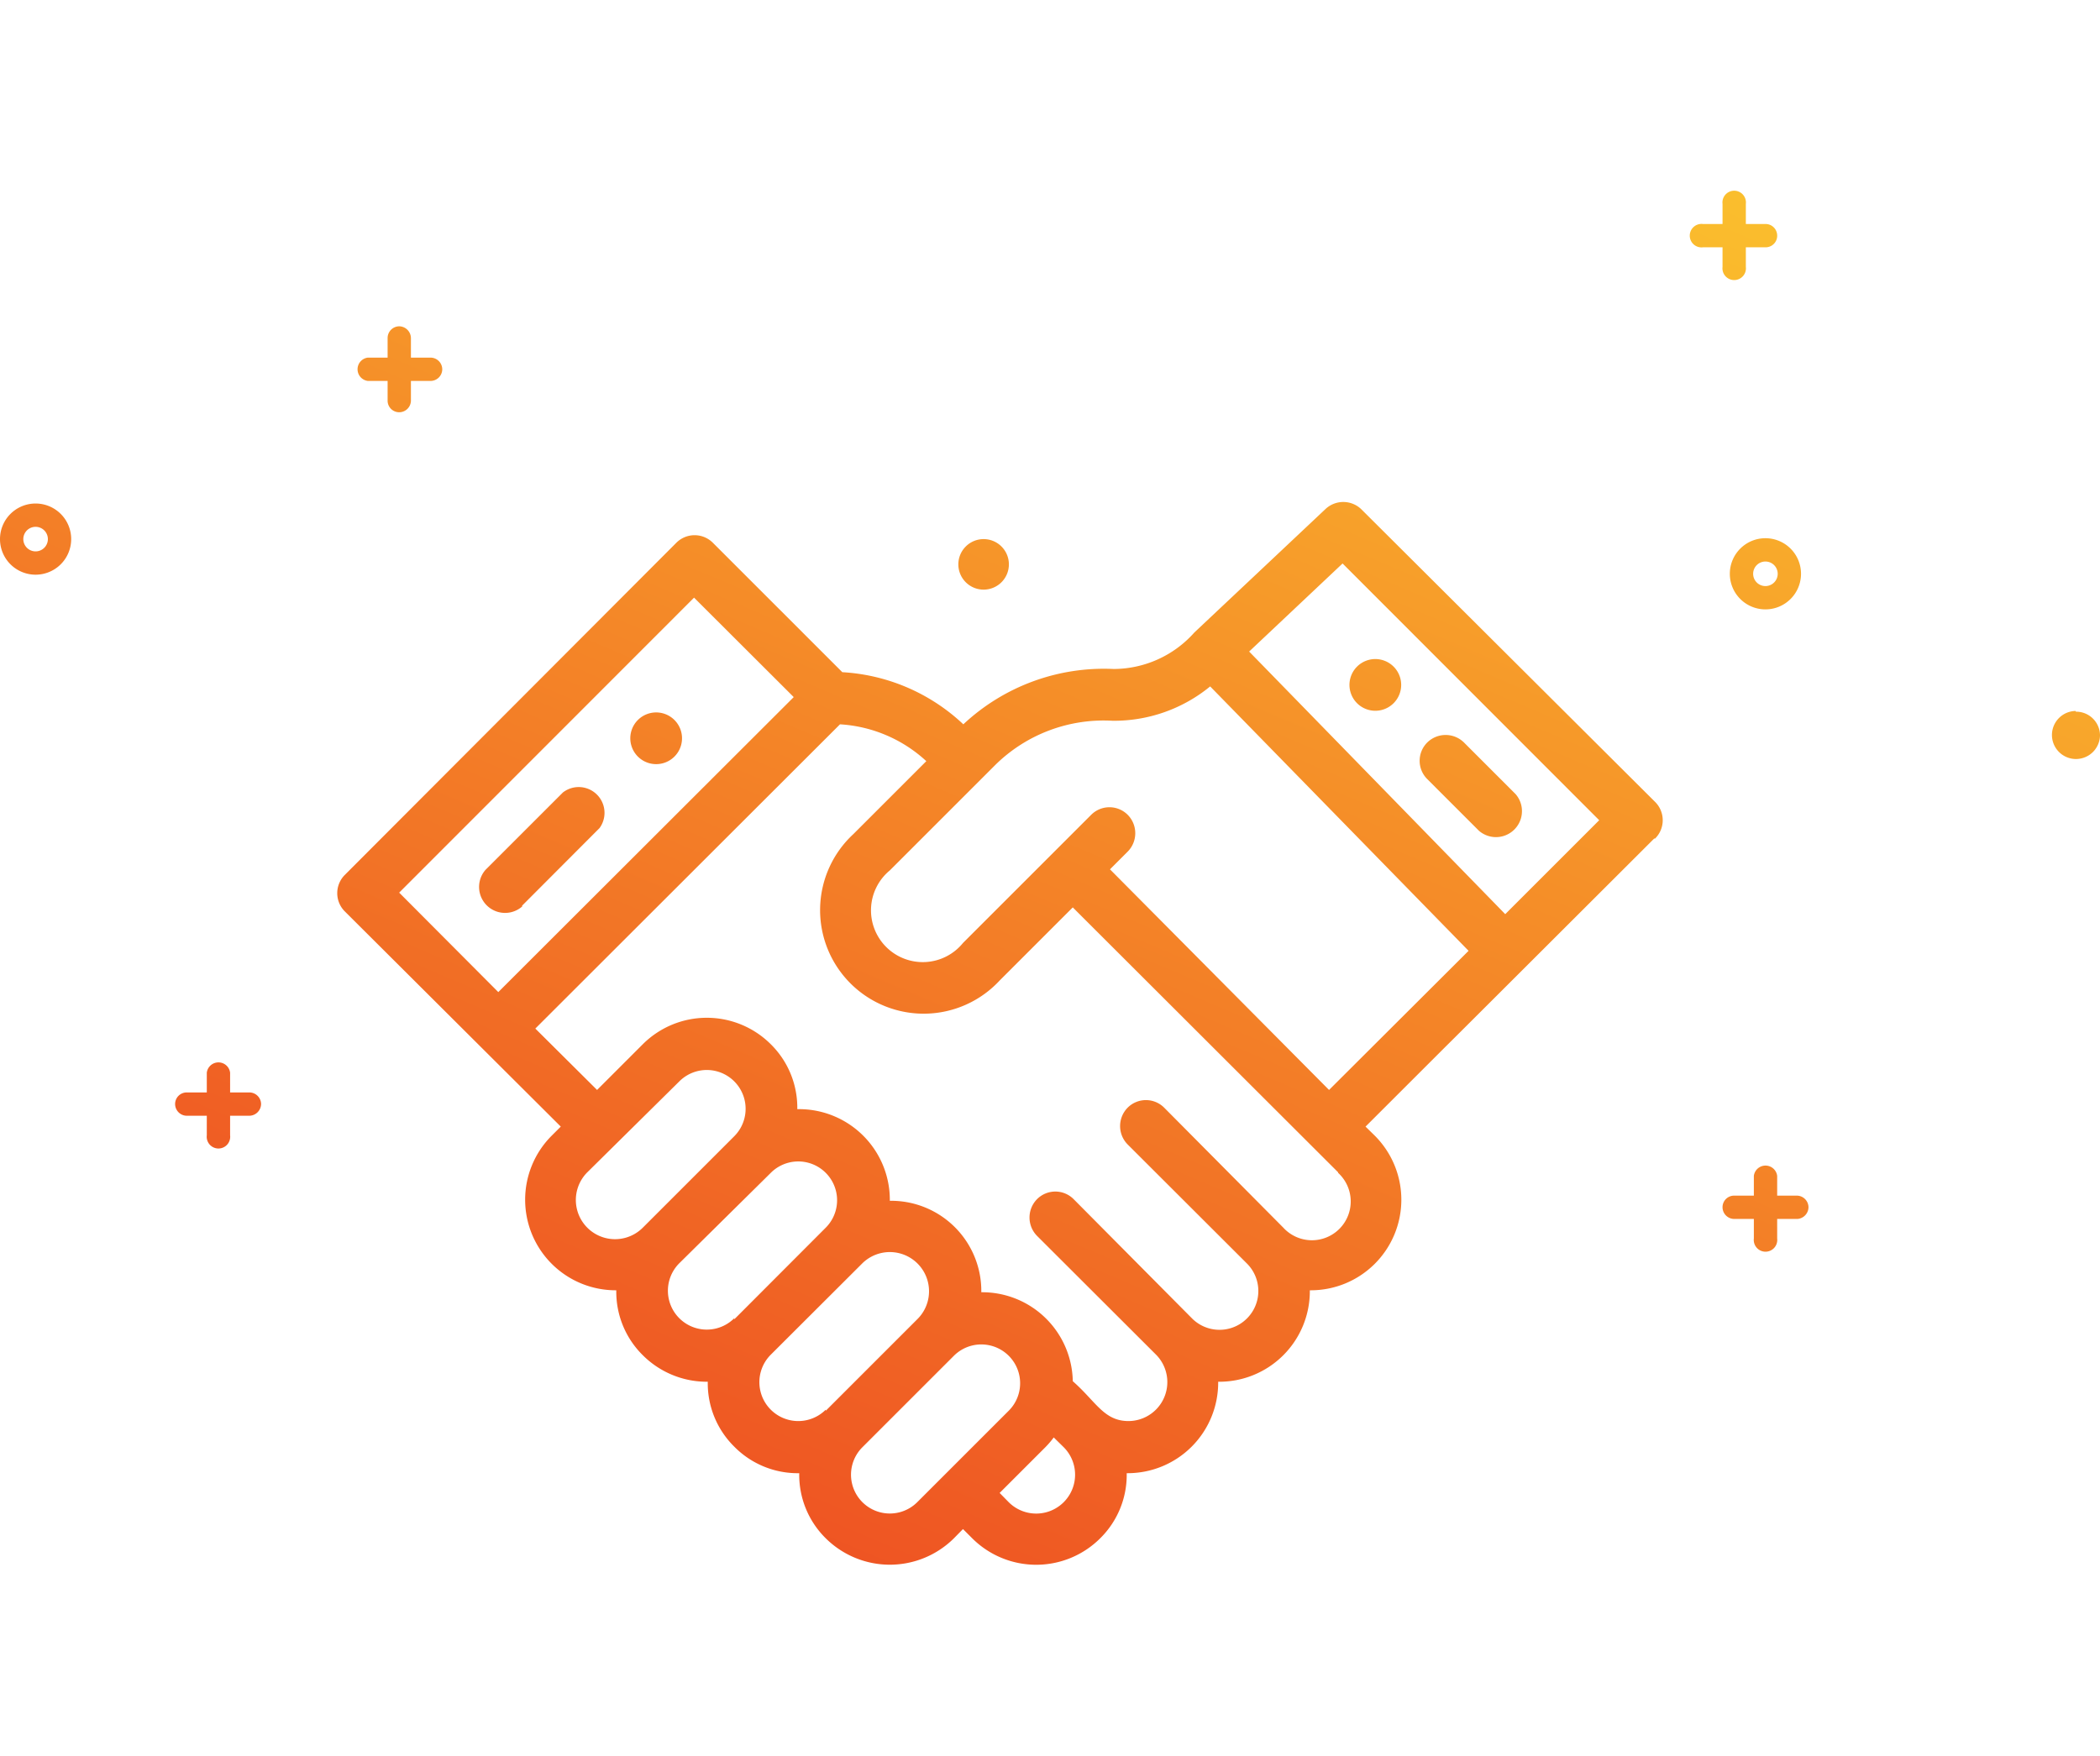 <svg id="Capa_1" data-name="Capa 1" xmlns="http://www.w3.org/2000/svg" xmlns:xlink="http://www.w3.org/1999/xlink" viewBox="0 0 118 98.71"><defs><style>.cls-1{fill:url(#linear-gradient);}</style><linearGradient id="linear-gradient" x1="28.68" y1="107.16" x2="81.23" y2="-16.64" gradientUnits="userSpaceOnUse"><stop offset="0" stop-color="#eb3720"/><stop offset="1" stop-color="#fdd42f"/></linearGradient></defs><title>icon doi tac</title><path class="cls-1" d="M76.25,39.52a1.45,1.45,0,0,1,2.06-2.05,1.45,1.45,0,1,1-2.06,2.05Zm-38.35,3a1.45,1.45,0,1,0-2.06-2.05,1.45,1.45,0,0,0,2.06,2.05Zm-8.56,8.38,4.35-4.36a1.45,1.45,0,0,0-2.06-2l-4.35,4.35a1.46,1.46,0,0,0,2.06,2.06ZM83.1,46.69a1.46,1.46,0,0,0,2.06-2.06l-2.9-2.9a1.47,1.47,0,0,0-2.06,0,1.45,1.45,0,0,0,0,2.06Zm9.85.44C74.05,66,86.87,53.19,76.73,63.32l.52.51a5.09,5.09,0,0,1-3.65,8.69,5.09,5.09,0,0,1-5.15,5.14,5.09,5.09,0,0,1-5.14,5.14,5,5,0,0,1-1.49,3.66,5.09,5.09,0,0,1-7.19,0l-.52-.52-.51.52a5.11,5.11,0,0,1-7.2,0,5,5,0,0,1-1.49-3.66,5,5,0,0,1-3.65-1.49,5,5,0,0,1-1.49-3.65,5.09,5.09,0,0,1-3.65-1.49,5,5,0,0,1-1.49-3.65A5.09,5.09,0,0,1,31,63.83l.51-.51L19.35,51.2l0,0a1.45,1.45,0,0,1,0-2L38,30.51a1.45,1.45,0,0,1,2.06,0l7.27,7.27a10.8,10.8,0,0,1,6.8,2.93,11.55,11.55,0,0,1,8.44-3.11,6.09,6.09,0,0,0,4.54-2.05v0l7.37-6.94a1.46,1.46,0,0,1,2,0L93,45.07A1.45,1.45,0,0,1,93,47.13ZM28,55.76,44.6,39.18,39,33.59,22.43,50.17ZM36.12,69l5.14-5.14a2.18,2.18,0,1,0-3.09-3.08L33,65.89A2.18,2.18,0,1,0,36.12,69Zm5.14,5.15L46.4,69h0a2.18,2.18,0,0,0-3.09-3.08L38.17,71a2.18,2.18,0,0,0,3.09,3.09Zm5.14,5.14,5.14-5.14h0A2.18,2.18,0,0,0,48.46,71l-5.15,5.14a2.18,2.18,0,0,0,3.09,3.09Zm5.14,5.14,5.14-5.14a2.18,2.18,0,0,0-3.08-3.09l-5.14,5.14a2.18,2.18,0,0,0,3.08,3.09Zm8.23-3.09h0l-.56-.55a4.88,4.88,0,0,1-.47.55l-2.57,2.57.51.52a2.18,2.18,0,0,0,3.09-3.09ZM75.19,65.89,60.28,51l-4.11,4.11a5.82,5.82,0,1,1-8.23-8.22l4.11-4.11a7.84,7.84,0,0,0-4.85-2.07L30.08,57.81l3.47,3.45,2.57-2.57a5.09,5.09,0,0,1,7.19,0,5,5,0,0,1,1.49,3.65A5.1,5.1,0,0,1,50,67.49a5.07,5.07,0,0,1,5.14,5.14,5.09,5.09,0,0,1,5.14,5c1.31,1.15,1.75,2.24,3.13,2.24a2.19,2.19,0,0,0,1.55-3.73l-6.69-6.68a1.47,1.47,0,0,1,0-2.06,1.45,1.45,0,0,1,2.06,0L67,74.12A2.18,2.18,0,0,0,70.05,71l-6.69-6.68a1.47,1.47,0,0,1,0-2.06,1.45,1.45,0,0,1,2.06,0L72.11,69a2.18,2.18,0,1,0,3.08-3.08Zm7.33-12.45L68,38.58a8.52,8.52,0,0,1-5.49,1.93A8.67,8.67,0,0,0,55.92,43L50,48.92A2.91,2.91,0,1,0,54.11,53l7.2-7.2a1.45,1.45,0,0,1,2.06,0,1.47,1.47,0,0,1,0,2.06l-1,1L74.68,61.26Zm7.34-7.34L75.44,31.67l-5.25,4.95L84.58,51.38ZM22.43,19v3.51m.66,0V19a.67.67,0,0,0-.66-.66.66.66,0,0,0-.65.66v3.51a.65.65,0,0,0,.65.66A.66.66,0,0,0,23.09,22.53Zm1.1-1.75H20.67m4.18,0a.66.66,0,0,0-.66-.66H20.67a.66.66,0,0,0,0,1.31h3.52A.66.66,0,0,0,24.85,20.78ZM14,62.05H10.5m4.17,0A.66.66,0,0,0,14,61.4H10.5a.65.65,0,0,0-.66.65.66.66,0,0,0,.66.66H14A.67.67,0,0,0,14.67,62.05ZM97.44,11.46V15m.66,0V11.46a.66.66,0,1,0-1.31,0V15a.66.66,0,1,0,1.31,0Zm1.1-1.76H95.69m4.17,0a.65.65,0,0,0-.66-.65H95.69a.66.66,0,1,0,0,1.31H99.2A.65.65,0,0,0,99.86,13.21ZM99.2,66.09v3.52m.66,0V66.09a.66.66,0,0,0-1.31,0v3.52a.66.66,0,1,0,1.31,0Zm1.1-1.76H97.44m4.18,0a.66.66,0,0,0-.66-.65H97.44a.65.65,0,0,0-.65.65.66.66,0,0,0,.65.66H101A.67.67,0,0,0,101.62,67.85Zm15-27.89A1.35,1.35,0,1,0,118,41.31,1.34,1.34,0,0,0,116.65,40ZM101.2,32.25a2,2,0,1,0-2,2A2,2,0,0,0,101.2,32.25Zm-1.31,0a.69.69,0,1,1-.69-.69A.69.69,0,0,1,99.89,32.25ZM4,30.3a2,2,0,1,0-2,2A2,2,0,0,0,4,30.3Zm-1.31,0A.69.69,0,1,1,2,29.61.69.69,0,0,1,2.69,30.3Zm52.58,0a1.42,1.42,0,1,0,1.42,1.42A1.42,1.42,0,0,0,55.27,30.3Zm-43,33.51V60.29m.66,3.52V60.29a.66.66,0,0,0-1.31,0v3.52a.66.66,0,1,0,1.31,0Z"/></svg>